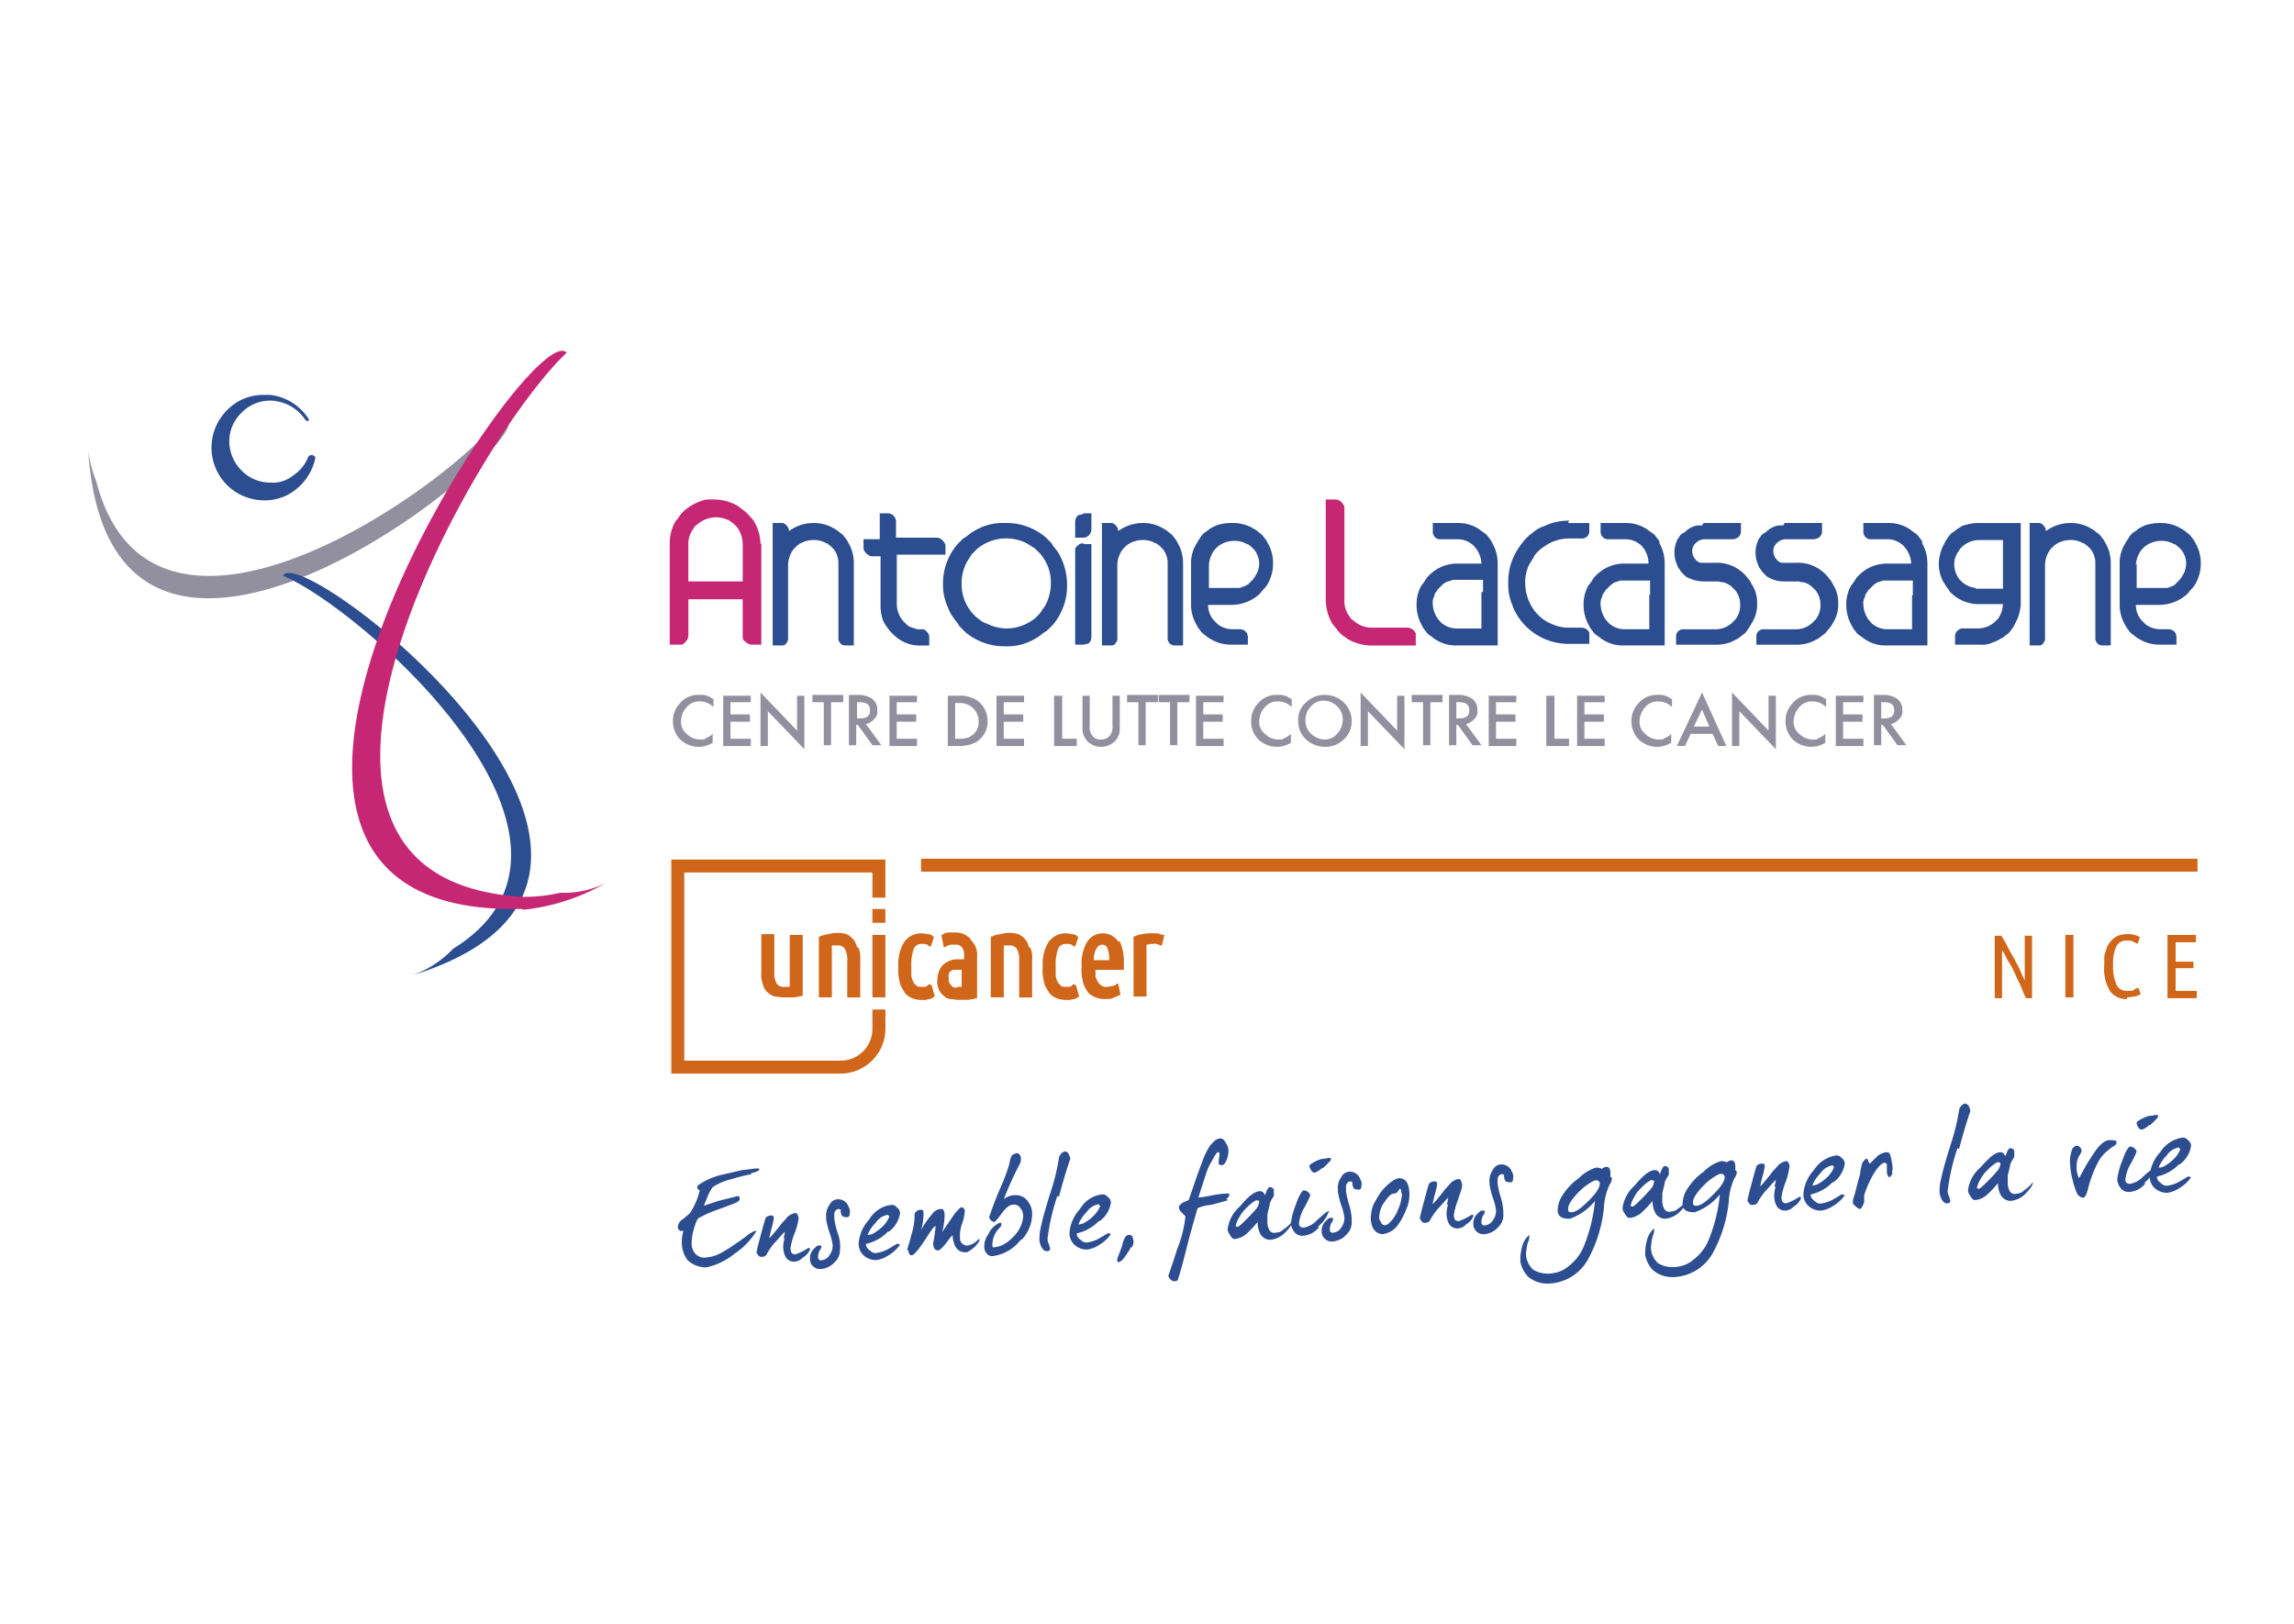 <svg xmlns="http://www.w3.org/2000/svg" width="226" height="160" viewBox="0 0 226 160">
  <g id="Groupe_368" data-name="Groupe 368" transform="translate(-630 -2329)">
    <g id="Groupe_367" data-name="Groupe 367" transform="translate(263)">
      <g id="Groupe_359" data-name="Groupe 359" transform="translate(0 168)">
        <g id="Groupe_343" data-name="Groupe 343" transform="translate(0 168)">
          <g id="Groupe_256" data-name="Groupe 256" transform="translate(127)">
            <g id="Groupe_251" data-name="Groupe 251" transform="translate(-66 -180)">
              <g id="Groupe_246" data-name="Groupe 246" transform="translate(0 394)">
                <g id="Groupe_244" data-name="Groupe 244" transform="translate(-178 -540)">
                  <rect id="Rectangle_87" data-name="Rectangle 87" width="226" height="160" rx="16" transform="translate(484 2319)" fill="rgba(255,255,255,0)"/>
                </g>
              </g>
            </g>
          </g>
        </g>
      </g>
    </g>
    <g id="logo-lacassagne-ensemble" transform="translate(627.894 2350.302)">
      <g id="Groupe_365" data-name="Groupe 365" transform="translate(10.8 13.263)">
        <g id="Groupe_361" data-name="Groupe 361" transform="translate(187.826 57.472)">
          <path id="Tracé_706" data-name="Tracé 706" d="M248.936,91.472c-.16-.32-.32-.719-.479-1.118s-.4-.8-.559-1.2a8.735,8.735,0,0,0-.639-1.2c-.24-.4-.4-.8-.639-1.118v4.714H245.9V85.4h.639a7.983,7.983,0,0,1,.639,1.118c.24.4.4.8.639,1.118.16.4.4.719.559,1.118s.32.719.479,1.039V85.4h.719v6.152h-.639Z" transform="translate(-245.9 -85.24)" fill="#d0661a"/>
          <path id="Tracé_707" data-name="Tracé 707" d="M254.6,85.3h.8v6.152h-.8Z" transform="translate(-247.649 -85.22)" fill="#d0661a"/>
          <path id="Tracé_708" data-name="Tracé 708" d="M261.637,91.591a1.912,1.912,0,0,1-1.678-.8,4.213,4.213,0,0,1-.559-2.477c0-1.118,0-1.039.16-1.438a1.822,1.822,0,0,1,.479-.959,1.739,1.739,0,0,1,.719-.559,2.872,2.872,0,0,1,.879-.16,1.984,1.984,0,0,1,.719.08,1.193,1.193,0,0,1,.559.24l-.24.639-.479-.24a1.185,1.185,0,0,0-.559-.08,1.084,1.084,0,0,0-1.039.559,3.79,3.79,0,0,0-.32,1.838,4.15,4.15,0,0,0,.32,1.917,1.07,1.07,0,0,0,1.119.639c.559,0,.479,0,.559-.08a2.66,2.66,0,0,1,.479-.24l.24.639a3.892,3.892,0,0,1-.559.24c-.24,0-.479.08-.8.08Z" transform="translate(-248.615 -85.2)" fill="#d0661a"/>
          <path id="Tracé_709" data-name="Tracé 709" d="M267.2,91.452V85.3H270v.719h-2v1.917h1.758v.639H268v2.237h2.077v.719H267.2Z" transform="translate(-250.183 -85.22)" fill="#d0661a"/>
        </g>
        <g id="Groupe_362" data-name="Groupe 362">
          <path id="Tracé_710" data-name="Tracé 710" d="M51.465,21.4C46.192,28.429,17.111,48.882,11.6,27.79a13,13,0,0,1-.8-3.036C13.117,59.507,58.895,20.92,51.465,21.4" transform="translate(-10.8 -14.898)" fill="#92909f"/>
          <path id="Tracé_711" data-name="Tracé 711" d="M36.226,24.932a5.373,5.373,0,0,1-1.758,2.956,4.876,4.876,0,0,1-3.276,1.2,5.2,5.2,0,0,1-3.675-1.518,5.208,5.208,0,0,1,0-7.35A4.946,4.946,0,0,1,31.193,18.7h.559a5.192,5.192,0,0,1,3.835,2.4h0v.16h-.16s-.16,0-.16-.08a4.645,4.645,0,0,0-1.438-1.358,4.417,4.417,0,0,0-2-.559,3.923,3.923,0,0,0-2.876,1.2,3.876,3.876,0,0,0-1.2,2.8,4.055,4.055,0,0,0,1.2,2.876,3.923,3.923,0,0,0,2.876,1.2,3.137,3.137,0,0,0,2.237-.719,3.814,3.814,0,0,0,1.438-1.758.428.428,0,0,1,.32-.24.435.435,0,0,1,.4.24" transform="translate(-13.856 -14.357)" fill="#2c4d8f"/>
          <path id="Tracé_712" data-name="Tracé 712" d="M34.8,40.931c7.59,3.116,33.954,26.125,16.777,36.75A10.315,10.315,0,0,1,47.5,80.318c32.117-9.907-11.664-43.461-12.7-39.307" transform="translate(-15.626 -18.772)" fill="#2c4d8f"/>
          <path id="Tracé_713" data-name="Tracé 713" d="M60.166,68.338A20.4,20.4,0,0,0,68.315,65.7a9.208,9.208,0,0,1-4.474.959,15.618,15.618,0,0,1-3.675.4h0c-29.56-1.678-4.714-45.139,4.314-53.607C61.044,9.538,22.616,67.7,58.648,68.258h1.438Z" transform="translate(-17.344 -13.263)" fill="#c62774"/>
        </g>
        <g id="Groupe_363" data-name="Groupe 363" transform="translate(57.442 50.042)">
          <rect id="Rectangle_227" data-name="Rectangle 227" width="125.75" height="1.278" transform="translate(24.607 0)" fill="#d0661a"/>
          <path id="Tracé_714" data-name="Tracé 714" d="M102.513,90.78V92.7A3.12,3.12,0,0,1,99.4,95.813H83.978V77.278h18.535v2.477h1.278V76H82.7V97.091H99.4a4.433,4.433,0,0,0,4.394-4.394V90.78h-1.278Z" transform="translate(-82.7 -75.92)" fill="#d0661a"/>
          <path id="Tracé_715" data-name="Tracé 715" d="M96.6,85.28v5.113h-.559a.779.779,0,0,1-.719-.32,1.933,1.933,0,0,1-.24-1.118V85.2H93.8v3.755a2.729,2.729,0,0,0,.16,1.2,1.359,1.359,0,0,0,.479.8,1.545,1.545,0,0,0,.719.4c.24,0,.559.08.879.08h.879a1.013,1.013,0,0,0,.479-.08.72.72,0,0,0,.4-.08h.08V85.28H96.6Z" transform="translate(-84.932 -77.77)" fill="#d0661a"/>
          <path id="Tracé_716" data-name="Tracé 716" d="M104.655,86.448a1.873,1.873,0,0,0-.4-.8,1.922,1.922,0,0,0-.639-.479,3.25,3.25,0,0,0-1.758,0,2.832,2.832,0,0,0-.879.24h-.08V91.4h1.278V86.288h.559a.779.779,0,0,1,.719.32,2.245,2.245,0,0,1,.24,1.2v3.6h1.278V87.726a2.729,2.729,0,0,0-.16-1.2" transform="translate(-86.36 -77.74)" fill="#d0661a"/>
          <rect id="Rectangle_228" data-name="Rectangle 228" width="1.278" height="6.152" transform="translate(19.813 7.51)" fill="#d0661a"/>
          <path id="Tracé_717" data-name="Tracé 717" d="M113.816,90.133h-.16a.428.428,0,0,1-.32.24h-.4c-.16,0-.4,0-.479-.16a.8.8,0,0,1-.32-.4,1.5,1.5,0,0,1-.16-.639V88.3a4.667,4.667,0,0,1,.24-1.678.8.8,0,0,1,.8-.479c.4,0,.479,0,.719.24h.16c0,.08.32-.959.32-.959h-.08a.691.691,0,0,0-.479-.24c-.16,0-.4-.08-.639-.08a2.021,2.021,0,0,0-1.758.879,4.1,4.1,0,0,0-.559,2.4,3.974,3.974,0,0,0,.08,1.278,2.354,2.354,0,0,0,.4,1.039,1.568,1.568,0,0,0,.719.719,2.32,2.32,0,0,0,1.118.24,1.577,1.577,0,0,0,.719-.08.683.683,0,0,0,.479-.24h.08l-.32-1.118Z" transform="translate(-88.33 -77.75)" fill="#d0661a"/>
          <path id="Tracé_718" data-name="Tracé 718" d="M118.7,85.559A1.927,1.927,0,0,0,117.338,85h-.719a.907.907,0,0,0-.639.24h-.08l.24,1.2h.16c.16-.16.32-.16.479-.24h.479a.662.662,0,0,1,.639.24,1.06,1.06,0,0,1,.24.8v.4H117.5a1.58,1.58,0,0,0-.8.16,1.676,1.676,0,0,0-1.039,1.039,2.872,2.872,0,0,0-.16.879,1.58,1.58,0,0,0,.16.879,1.242,1.242,0,0,0,.479.639.986.986,0,0,0,.639.32c.24,0,.479.08.8.08h.879a3.4,3.4,0,0,0,.879-.16h.08V87.4a1.952,1.952,0,0,0-.559-1.6M117.5,90.433c-.32,0-.479,0-.639-.24a.786.786,0,0,1-.24-.639v-.479c0-.08.08-.16.16-.24a1.149,1.149,0,0,0,.24-.16h.879v1.678h-.479" transform="translate(-89.295 -77.73)" fill="#d0661a"/>
          <path id="Tracé_719" data-name="Tracé 719" d="M125.855,86.448a1.873,1.873,0,0,0-.4-.8,1.922,1.922,0,0,0-.639-.479,3.25,3.25,0,0,0-1.758,0,2.831,2.831,0,0,0-.879.24h-.08V91.4h1.278V86.288h.559a.779.779,0,0,1,.719.32,2.245,2.245,0,0,1,.24,1.2v3.6h1.278V87.726a2.729,2.729,0,0,0-.16-1.2" transform="translate(-90.623 -77.74)" fill="#d0661a"/>
          <path id="Tracé_720" data-name="Tracé 720" d="M131.616,90.133h-.16a.428.428,0,0,1-.32.24h-.4c-.16,0-.4,0-.479-.16a.8.8,0,0,1-.32-.4,1.5,1.5,0,0,1-.16-.639V88.3a4.667,4.667,0,0,1,.24-1.678.8.8,0,0,1,.8-.479c.4,0,.479,0,.719.24h.16c0,.08.32-.959.32-.959h-.08a.691.691,0,0,0-.479-.24c-.16,0-.4-.08-.639-.08a2.021,2.021,0,0,0-1.758.879,4.1,4.1,0,0,0-.559,2.4,3.973,3.973,0,0,0,.08,1.278,2.354,2.354,0,0,0,.4,1.039,1.568,1.568,0,0,0,.719.719,2.32,2.32,0,0,0,1.118.24,1.577,1.577,0,0,0,.719-.08.683.683,0,0,0,.479-.24h.08l-.32-1.118Z" transform="translate(-91.91 -77.75)" fill="#d0661a"/>
          <path id="Tracé_721" data-name="Tracé 721" d="M136.9,85.9a1.841,1.841,0,0,0-3.036,0,4.213,4.213,0,0,0-.559,2.477,3.657,3.657,0,0,0,.08,1.278,2.354,2.354,0,0,0,.4,1.039,1.41,1.41,0,0,0,.719.639,2.32,2.32,0,0,0,1.118.24c.479,0,.639,0,.879-.16a3.9,3.9,0,0,0,.559-.24h.08l-.24-1.118h-.16c0,.16-.24.16-.4.24-.16,0-.32.08-.559.08a.674.674,0,0,1-.559-.16c-.16-.08-.24-.24-.32-.32a3.893,3.893,0,0,1-.24-.559V88.7h2.8v-.639a4.924,4.924,0,0,0-.4-2.157m-1.678.32a.506.506,0,0,1,.479.4,3.7,3.7,0,0,1,.16,1.118H134.5a2.32,2.32,0,0,1,.24-1.118c.16-.24.32-.4.559-.4" transform="translate(-92.875 -77.75)" fill="#d0661a"/>
          <path id="Tracé_722" data-name="Tracé 722" d="M142.656,85.26a2.032,2.032,0,0,1-.559-.16h-.559a3.89,3.89,0,0,0-.959.08,2.344,2.344,0,0,0-.8.24h-.08v5.912h1.278V86.219c.16,0,.4-.08.639-.08a1.074,1.074,0,0,1,.719.16h.16l.24-1.039Z" transform="translate(-94.162 -77.75)" fill="#d0661a"/>
          <rect id="Rectangle_229" data-name="Rectangle 229" width="1.278" height="1.358" transform="translate(19.813 4.953)" fill="#d0661a"/>
        </g>
        <path id="Tracé_723" data-name="Tracé 723" d="M95.2,34.5H96a.6.6,0,0,1,.559.24.725.725,0,0,1,.24.559,4.3,4.3,0,0,1,1.039-.559,4.058,4.058,0,0,1,1.358-.24h.08a3.8,3.8,0,0,1,2,.559,2.427,2.427,0,0,1,.559.4,1.357,1.357,0,0,1,.479.479,1.672,1.672,0,0,1,.32.479,3.871,3.871,0,0,1,.559,2.077v8.069h-.8a.725.725,0,0,1-.559-.24c-.08-.16-.16-.24-.16-.4v-7.43a2.231,2.231,0,0,0-.479-1.438l-.32-.32c-.16-.08-.24-.24-.4-.24a2.344,2.344,0,0,0-1.278-.32,2.6,2.6,0,0,0-1.6.559l-.32.32a2.724,2.724,0,0,0-.559,1.518v7.19a.674.674,0,0,1-.16.559.439.439,0,0,1-.4.24H95.2V34.5Z" transform="translate(-27.771 -17.534)" fill="#2c4d8f"/>
        <path id="Tracé_724" data-name="Tracé 724" d="M108,33.3h.8a.819.819,0,0,1,.8.8v1.6h3.995c.32,0,.479.16.719.4.08.16.16.24.16.4v.879h-4.794v4.873a2.578,2.578,0,0,0,.639,1.678l.32.32a1.288,1.288,0,0,0,.559.32,3.142,3.142,0,0,1,.479.16h.479c.16,0,.24,0,.32.08l.16.16a.725.725,0,0,1,.24.559v.8h-.879a3.606,3.606,0,0,1-2-.559,4.883,4.883,0,0,1-1.678-1.917,4.524,4.524,0,0,1-.24-1.438V37.534h-.8c-.32,0-.479-.16-.719-.4-.08-.16-.16-.24-.16-.4v-.879H108V33.3Z" transform="translate(-30.023 -17.292)" fill="#2c4d8f"/>
        <path id="Tracé_725" data-name="Tracé 725" d="M122.352,34.5h.16a5.832,5.832,0,0,1,2.477.559,5.957,5.957,0,0,1,.959.559,4,4,0,0,1,.639.559c.24.24.4.4.4.479.16.24.32.4.479.639a3.237,3.237,0,0,1,.4.719,5.269,5.269,0,0,1,.32.879,6.083,6.083,0,0,1,.24,1.678v.16a5.832,5.832,0,0,1-.559,2.477,5.959,5.959,0,0,1-.559.959,4,4,0,0,1-.559.639c-.24.24-.4.4-.479.4-.24.16-.4.32-.639.479a6.6,6.6,0,0,1-1.039.559,5.3,5.3,0,0,1-2.237.4h-.16a5.832,5.832,0,0,1-2.477-.559,5.959,5.959,0,0,1-.959-.559,4,4,0,0,1-.639-.559c-.24-.24-.4-.4-.4-.479-.16-.24-.32-.4-.479-.639a4.3,4.3,0,0,1-.559-1.039,5.361,5.361,0,0,1-.479-2.237v-.16a5.832,5.832,0,0,1,.559-2.477,5.958,5.958,0,0,1,.559-.959,4,4,0,0,1,.559-.639c.24-.24.4-.4.479-.4.24-.16.4-.32.639-.479a6.605,6.605,0,0,1,1.039-.559,5.3,5.3,0,0,1,2.237-.4m-4.234,5.992h0a4.222,4.222,0,0,0,.8,2.557,2.118,2.118,0,0,0,.4.479,2.549,2.549,0,0,0,.559.479,1.633,1.633,0,0,0,.719.4,4.254,4.254,0,0,0,1.917.479h0a4.391,4.391,0,0,0,2.557-.8,2.549,2.549,0,0,0,.559-.479,2.619,2.619,0,0,0,.479-.639,1.671,1.671,0,0,0,.32-.479,4.661,4.661,0,0,0,.479-2.077h0a4.222,4.222,0,0,0-.8-2.557,2.549,2.549,0,0,0-.479-.559c-.24-.24-.4-.4-.479-.4a7.367,7.367,0,0,0-.639-.4,4.331,4.331,0,0,0-2-.479h0a4.391,4.391,0,0,0-2.557.8,2.549,2.549,0,0,0-.559.479c-.24.24-.4.4-.4.479a7.367,7.367,0,0,0-.4.639,4.331,4.331,0,0,0-.479,2" transform="translate(-31.994 -17.534)" fill="#2c4d8f"/>
        <path id="Tracé_726" data-name="Tracé 726" d="M133.3,33.3h.8v1.6a.863.863,0,0,1-.24.559.725.725,0,0,1-.559.24h-.8V34.1a.863.863,0,0,1,.24-.559.279.279,0,0,1,.16-.08c.16,0,.24-.08.4-.08m0,2.956h.8v9.188a.863.863,0,0,1-.24.559.279.279,0,0,1-.16.08c-.16,0-.24.08-.4.08h-.8V37.055c0-.24,0-.4.24-.559a.725.725,0,0,1,.559-.24" transform="translate(-35.272 -17.292)" fill="#2c4d8f"/>
        <path id="Tracé_727" data-name="Tracé 727" d="M135.8,34.5h.8a.6.6,0,0,1,.559.24.725.725,0,0,1,.24.559,4.3,4.3,0,0,1,1.039-.559,4.058,4.058,0,0,1,1.358-.24h.08a3.794,3.794,0,0,1,2,.559,2.428,2.428,0,0,1,.559.4,1.357,1.357,0,0,1,.479.479,1.671,1.671,0,0,1,.32.479,3.87,3.87,0,0,1,.559,2.077v8.069h-.8a.725.725,0,0,1-.559-.24c-.08-.16-.16-.24-.16-.4v-7.43a2.23,2.23,0,0,0-.479-1.438l-.32-.32c-.16-.08-.24-.24-.4-.24a2.344,2.344,0,0,0-1.278-.32,2.6,2.6,0,0,0-1.6.559l-.32.32a2.724,2.724,0,0,0-.559,1.518v7.19a.674.674,0,0,1-.16.559.439.439,0,0,1-.4.24H135.8V34.5Z" transform="translate(-35.935 -17.534)" fill="#2c4d8f"/>
        <path id="Tracé_728" data-name="Tracé 728" d="M150.874,34.5h.08a3.8,3.8,0,0,1,2,.559,2.428,2.428,0,0,1,.559.4,1.357,1.357,0,0,1,.479.479,1.672,1.672,0,0,1,.32.479,3.871,3.871,0,0,1,.559,2.077h0a4.015,4.015,0,0,1-.479,1.917,2.428,2.428,0,0,1-.4.559,3.041,3.041,0,0,0-.4.479,4.137,4.137,0,0,1-2.8,1.118h-2.317a2.241,2.241,0,0,0,.559,1.518l.4.4a2.393,2.393,0,0,0,1.438.479h.719a.839.839,0,0,1,.719.4c0,.08.08.24.08.32v.8h-1.678a3.8,3.8,0,0,1-2-.559,2.428,2.428,0,0,1-.559-.4,1.357,1.357,0,0,1-.479-.479,1.672,1.672,0,0,1-.32-.479,3.871,3.871,0,0,1-.559-2.077V38.415a3.534,3.534,0,0,1,.559-1.917,7.367,7.367,0,0,1,.4-.639,1.356,1.356,0,0,1,.479-.479c.24-.16.4-.32.559-.4l.479-.24a4.524,4.524,0,0,1,1.438-.24m-2.157,3.995v2.4h2.956a1.136,1.136,0,0,0,.479-.16c.16,0,.32-.16.479-.24l.32-.32c.16-.16.24-.32.32-.4,0-.08.16-.24.24-.479a2.332,2.332,0,0,0,.16-.719h0a2.231,2.231,0,0,0-.479-1.438l-.32-.32c-.16-.08-.24-.24-.4-.24a2.344,2.344,0,0,0-1.278-.32,2.6,2.6,0,0,0-1.6.559l-.32.32a2.724,2.724,0,0,0-.559,1.518" transform="translate(-38.147 -17.534)" fill="#2c4d8f"/>
        <path id="Tracé_729" data-name="Tracé 729" d="M163.4,31.58h.959a.825.825,0,0,1,.639.32,1.065,1.065,0,0,1,.24.4v9.267a2.442,2.442,0,0,0,.559,1.6c0,.08.16.24.32.32a2.621,2.621,0,0,0,1.758.719h3.515a.932.932,0,0,1,.879.559v1.2h-4.474a4.764,4.764,0,0,1-2.237-.639c-.16-.16-.4-.24-.639-.479a2.548,2.548,0,0,1-.479-.559c-.16-.16-.32-.4-.4-.479a4.815,4.815,0,0,1-.639-2.317V31.5Z" transform="translate(-41.485 -16.93)" fill="#c62774"/>
        <path id="Tracé_730" data-name="Tracé 730" d="M191.812,34.44h2.077v.8a.725.725,0,0,1-.24.559c-.16.08-.24.16-.4.16h-1.358a4.3,4.3,0,0,0-2.557.879,2.118,2.118,0,0,0-.479.4,1.675,1.675,0,0,0-.479.639c-.16.24-.24.4-.4.639a3.83,3.83,0,0,0-.4,1.838h0a4.583,4.583,0,0,0,.639,2.317,4.072,4.072,0,0,0,2.077,1.758,3.808,3.808,0,0,0,1.6.32h1.2a.879.879,0,0,1,.8.479v1.118h-2.077a5.934,5.934,0,0,1-5.113-2.956,4.283,4.283,0,0,1-.4-.879,5.162,5.162,0,0,1-.4-2.157v-.16a5.832,5.832,0,0,1,.559-2.477,5.96,5.96,0,0,1,.559-.959c.08-.16.32-.4.479-.639l.479-.479c.24-.16.4-.32.639-.479a2.5,2.5,0,0,1,.8-.4,8.289,8.289,0,0,1,.8-.32,6.082,6.082,0,0,1,1.678-.24" transform="translate(-46.009 -17.473)" fill="#2c4d8f"/>
        <path id="Tracé_731" data-name="Tracé 731" d="M209.276,34.5h3.675v.8a.727.727,0,0,1-.32.639,1.136,1.136,0,0,1-.479.16h-2.8a1.283,1.283,0,0,0-.879.4,1.026,1.026,0,0,0-.32.8h0a1.283,1.283,0,0,0,.4.879.69.69,0,0,0,.479.24h1.438a3.763,3.763,0,0,1,2.956,1.278c.16.16.24.32.4.479.16.32.32.559.4.719a3.462,3.462,0,0,1,.32,1.518h0a3.432,3.432,0,0,1-.559,2,7.367,7.367,0,0,1-.4.639,1.356,1.356,0,0,1-.479.479c-.16.16-.32.24-.4.32a7.421,7.421,0,0,1-.8.4,3.973,3.973,0,0,1-1.278.24H206.56v-.8a.725.725,0,0,1,.24-.559c.16-.08.24-.16.4-.16h3.276a2.375,2.375,0,0,0,1.6-.639l.32-.32a2.231,2.231,0,0,0,.479-1.438h0a2.231,2.231,0,0,0-.479-1.438l-.32-.32a1.9,1.9,0,0,0-.879-.479c-.24,0-.4-.08-.559-.08H209.2a3.584,3.584,0,0,1-1.518-.4c-.08,0-.24-.16-.4-.32s-.32-.32-.32-.4a1.288,1.288,0,0,1-.32-.559,2.82,2.82,0,0,1-.24-1.118h0a2.668,2.668,0,0,1,.24-1.2c0-.16.16-.24.24-.4,0-.08.16-.24.4-.4h.08a2.312,2.312,0,0,1,1.278-.719h.479" transform="translate(-50.131 -17.534)" fill="#2c4d8f"/>
        <path id="Tracé_732" data-name="Tracé 732" d="M219.276,34.5h3.675v.8a.727.727,0,0,1-.32.639,1.135,1.135,0,0,1-.479.16h-2.8a1.283,1.283,0,0,0-.879.4,1.026,1.026,0,0,0-.32.8h0a1.283,1.283,0,0,0,.4.879.691.691,0,0,0,.479.24h1.438a3.763,3.763,0,0,1,2.956,1.278c.16.16.24.32.4.479.16.32.32.559.4.719a3.462,3.462,0,0,1,.32,1.518h0a3.432,3.432,0,0,1-.559,2,2.619,2.619,0,0,1-.479.639,1.356,1.356,0,0,1-.479.479c-.16.16-.32.24-.4.32a7.423,7.423,0,0,1-.8.4,3.973,3.973,0,0,1-1.278.24H216.48v-.8a.725.725,0,0,1,.24-.559c.16-.08.24-.16.4-.16h3.276a2.375,2.375,0,0,0,1.6-.639l.32-.32a2.231,2.231,0,0,0,.479-1.438h0a2.231,2.231,0,0,0-.479-1.438l-.32-.32a1.9,1.9,0,0,0-.879-.479c-.24,0-.4-.08-.559-.08h-1.438a2.99,2.99,0,0,1-1.438-.4c-.08,0-.24-.16-.4-.32s-.32-.32-.32-.4a1.288,1.288,0,0,1-.32-.559,2.82,2.82,0,0,1-.24-1.118h0a2.668,2.668,0,0,1,.24-1.2c0-.16.16-.24.24-.4,0-.08.16-.24.4-.4h.08a2.312,2.312,0,0,1,1.278-.719h.479" transform="translate(-52.142 -17.534)" fill="#2c4d8f"/>
        <path id="Tracé_733" data-name="Tracé 733" d="M250.2,34.5h.8a.6.6,0,0,1,.559.24.725.725,0,0,1,.24.559,4.3,4.3,0,0,1,1.039-.559,4.058,4.058,0,0,1,1.358-.24h.08a3.794,3.794,0,0,1,2,.559,2.428,2.428,0,0,1,.559.4,1.357,1.357,0,0,1,.479.479,1.671,1.671,0,0,1,.32.479,3.87,3.87,0,0,1,.559,2.077v8.069h-.8a.725.725,0,0,1-.559-.24c-.08-.16-.16-.24-.16-.4v-7.43a2.231,2.231,0,0,0-.479-1.438l-.32-.32c-.16-.08-.24-.24-.4-.24a2.344,2.344,0,0,0-1.278-.32,2.6,2.6,0,0,0-1.6.559l-.32.32a2.725,2.725,0,0,0-.559,1.518v7.19a.674.674,0,0,1-.16.559.439.439,0,0,1-.4.24H250.2V34.5Z" transform="translate(-58.939 -17.534)" fill="#2c4d8f"/>
        <path id="Tracé_734" data-name="Tracé 734" d="M265.295,34.5h.08a3.8,3.8,0,0,1,2,.559,2.428,2.428,0,0,1,.559.4,1.356,1.356,0,0,1,.479.479,1.672,1.672,0,0,1,.32.479,3.871,3.871,0,0,1,.559,2.077h0a4.014,4.014,0,0,1-.479,1.917,2.427,2.427,0,0,1-.4.559,3.044,3.044,0,0,0-.4.479,4.137,4.137,0,0,1-2.8,1.118H262.9a2.241,2.241,0,0,0,.559,1.518l.4.4a2.393,2.393,0,0,0,1.438.479h.8a.839.839,0,0,1,.719.4c0,.08.08.24.08.32v.8h-1.678a3.8,3.8,0,0,1-2-.559,2.427,2.427,0,0,1-.559-.4,1.357,1.357,0,0,1-.479-.479,1.671,1.671,0,0,1-.32-.479,3.871,3.871,0,0,1-.559-2.077V38.415a3.534,3.534,0,0,1,.559-1.917,7.369,7.369,0,0,1,.4-.639,1.356,1.356,0,0,1,.479-.479c.24-.16.4-.32.559-.4l.479-.24a4.524,4.524,0,0,1,1.438-.24m-2.237,3.995v2.4h2.956a1.135,1.135,0,0,0,.479-.16.679.679,0,0,0,.4-.24l.32-.32c.16-.16.24-.32.32-.4,0-.08.16-.24.24-.479a2.332,2.332,0,0,0,.16-.719h0a2.23,2.23,0,0,0-.479-1.438l-.32-.32c-.16-.08-.24-.24-.4-.24a2.344,2.344,0,0,0-1.278-.32,2.6,2.6,0,0,0-1.6.559l-.32.32a2.725,2.725,0,0,0-.559,1.518" transform="translate(-61.171 -17.534)" fill="#2c4d8f"/>
        <path id="Tracé_735" data-name="Tracé 735" d="M182.03,36.417a1.671,1.671,0,0,0-.32-.479,1.356,1.356,0,0,0-.479-.479c-.24-.16-.4-.32-.559-.4a3.606,3.606,0,0,0-2-.559H176.2v.8a.72.72,0,0,0,.08.4.7.7,0,0,0,.719.4h1.6a2.231,2.231,0,0,1,1.438.479c.16.08.24.24.4.4a2.724,2.724,0,0,1,.559,1.518h-2.317a3.856,3.856,0,0,0-2.8,1.118,2.118,2.118,0,0,0-.4.479,3.381,3.381,0,0,1-.4.559,3.711,3.711,0,0,0-.479,1.838h0a4.146,4.146,0,0,0,.559,2.157,1.672,1.672,0,0,0,.32.479,1.356,1.356,0,0,0,.479.479c.24.16.4.32.559.4a3.606,3.606,0,0,0,2,.559h4.074v-.719h0v-7.35A4.066,4.066,0,0,0,182.03,36.417Zm-1.039,4.873v3.6h-2.4a2.23,2.23,0,0,1-1.438-.479c-.08,0-.24-.24-.4-.4a2.724,2.724,0,0,1-.559-1.518h0a1.314,1.314,0,0,1,.16-.8.683.683,0,0,1,.24-.479c0-.08.16-.24.32-.4l.32-.32c.16-.08.32-.24.479-.24a3.142,3.142,0,0,0,.479-.16h2.956v1.2h-.16Z" transform="translate(-43.737 -17.534)" fill="#2c4d8f"/>
        <path id="Tracé_736" data-name="Tracé 736" d="M235.11,36.417a1.671,1.671,0,0,0-.32-.479,1.357,1.357,0,0,0-.479-.479c-.24-.16-.4-.32-.559-.4a3.606,3.606,0,0,0-2-.559h-2.477v.8a.72.72,0,0,0,.08.4.7.7,0,0,0,.719.4h1.518a2.23,2.23,0,0,1,1.438.479c.16.08.24.24.4.4a2.724,2.724,0,0,1,.559,1.518h-2.317a3.856,3.856,0,0,0-2.8,1.118,2.118,2.118,0,0,0-.4.479,3.381,3.381,0,0,1-.4.559,3.711,3.711,0,0,0-.479,1.838h0a4.146,4.146,0,0,0,.559,2.157,1.671,1.671,0,0,0,.32.479,1.356,1.356,0,0,0,.479.479c.24.16.4.32.559.4a3.606,3.606,0,0,0,2,.559h4.074V38.495a4.066,4.066,0,0,0-.559-2.077Zm-1.039,5.193v3.355h-2.4a2.231,2.231,0,0,1-1.438-.479c-.08,0-.24-.24-.4-.4a2.724,2.724,0,0,1-.559-1.518h0a1.314,1.314,0,0,1,.16-.8.683.683,0,0,1,.24-.479c0-.08.16-.24.32-.4l.32-.32c.16-.08.32-.24.4-.24a3.141,3.141,0,0,0,.479-.16h2.956V41.61h0Z" transform="translate(-54.394 -17.534)" fill="#2c4d8f"/>
        <path id="Tracé_737" data-name="Tracé 737" d="M202.71,36.417a1.672,1.672,0,0,0-.32-.479,1.357,1.357,0,0,0-.479-.479c-.24-.16-.4-.32-.559-.4a3.606,3.606,0,0,0-2-.559h-2.477v.8a.72.72,0,0,0,.08.4.7.7,0,0,0,.719.4h1.6a2.23,2.23,0,0,1,1.438.479c.16.08.24.24.4.4a2.63,2.63,0,0,1,.479,1.518h-2.317a3.856,3.856,0,0,0-2.8,1.118,2.119,2.119,0,0,0-.4.479,3.382,3.382,0,0,1-.4.559,3.711,3.711,0,0,0-.479,1.838h0a4.146,4.146,0,0,0,.559,2.157,1.671,1.671,0,0,0,.32.479,1.356,1.356,0,0,0,.479.479c.24.16.4.32.559.4a3.606,3.606,0,0,0,2,.559h4.074V38.495a4.066,4.066,0,0,0-.559-2.077Zm-1.039,5.113v3.435h-2.4a2.231,2.231,0,0,1-1.438-.479c-.08,0-.24-.24-.4-.4a2.725,2.725,0,0,1-.559-1.518h0a1.314,1.314,0,0,1,.16-.8.683.683,0,0,1,.24-.479c0-.08.16-.24.32-.4l.32-.32c.16-.08.32-.24.4-.24a3.142,3.142,0,0,0,.479-.16h2.956V41.61h0Z" transform="translate(-47.879 -17.534)" fill="#2c4d8f"/>
        <path id="Tracé_738" data-name="Tracé 738" d="M242.915,34.5a4.524,4.524,0,0,0-1.438.24c-.16,0-.32.16-.479.24s-.32.24-.559.4a1.357,1.357,0,0,0-.479.479,2.8,2.8,0,0,0-.4.639A4.387,4.387,0,0,0,239,38.415h0a3.577,3.577,0,0,0,.32,1.6c0,.16.24.4.4.719.08.16.24.24.32.479a3.878,3.878,0,0,0,2.956,1.278h2.317a2.577,2.577,0,0,1-.479,1.438l-.32.32a2.537,2.537,0,0,1-1.6.639H241.4a.587.587,0,0,0-.479.16.727.727,0,0,0-.32.639v.8h2.477a2.436,2.436,0,0,0,1.278-.24,2.5,2.5,0,0,0,.8-.4c.16,0,.24-.16.479-.32a1.356,1.356,0,0,0,.479-.479,2.8,2.8,0,0,0,.4-.639,4.387,4.387,0,0,0,.559-1.917V35.3h0v-.8h-4.074Zm-.24,6.391a1.406,1.406,0,0,1-.479-.08,2.4,2.4,0,0,1-.879-.479l-.32-.32a2.577,2.577,0,0,1-.479-1.438h0A2.169,2.169,0,0,1,241,37.216c0-.08.16-.24.32-.4a2.537,2.537,0,0,1,1.6-.639h2.4v4.794H242.6Z" transform="translate(-56.687 -17.534)" fill="#2c4d8f"/>
        <path id="Tracé_739" data-name="Tracé 739" d="M91.448,35.994a4.519,4.519,0,0,0-.639-2.237,2.118,2.118,0,0,0-.4-.479,3.606,3.606,0,0,0-.559-.559c-.24-.16-.4-.32-.639-.479a4.519,4.519,0,0,0-2.237-.639H86.1a5.129,5.129,0,0,0-2,.959,3.607,3.607,0,0,0-.559.559,4.43,4.43,0,0,1-.479.639,4.349,4.349,0,0,0-.559,2.157V45.9h1.118c.24,0,.32-.16.479-.32a.907.907,0,0,0,.24-.639V41.427H89.69v3.755a.439.439,0,0,0,.24.4.986.986,0,0,0,.639.32h.959V35.914Zm-7.11,3.755V35.994a2.442,2.442,0,0,1,.559-1.6c0-.08.16-.24.4-.4a2.792,2.792,0,0,1,1.758-.639h0a2.552,2.552,0,0,1,1.118.24c.16,0,.4.24.639.4l.32.32a2.973,2.973,0,0,1,.559,1.6v3.755H84.338Z" transform="translate(-25.217 -16.95)" fill="#c62774"/>
        <g id="Groupe_364" data-name="Groupe 364" transform="translate(57.602 33.664)">
          <path id="Tracé_740" data-name="Tracé 740" d="M86.895,56.02V56.9a1.871,1.871,0,0,0-1.358-.559,1.59,1.59,0,0,0-1.278.559,2.085,2.085,0,0,0-.559,1.358,1.49,1.49,0,0,0,.559,1.278,1.885,1.885,0,0,0,1.278.559c.479,0,.479,0,.639-.16a.606.606,0,0,0,.32-.16c.08,0,.24-.16.32-.24v.879a2.693,2.693,0,0,1-1.358.4,2.666,2.666,0,0,1-1.838-.719,2.531,2.531,0,0,1-.719-1.838,2.426,2.426,0,0,1,.639-1.678,2.357,2.357,0,0,1,2-.879,1.736,1.736,0,0,1,1.278.4Z" transform="translate(-82.9 -55.46)" fill="#92909f"/>
          <path id="Tracé_741" data-name="Tracé 741" d="M91.816,56.439h-2v1.2h1.917v.719H89.819v1.678h2v.719H89.1V55.8h2.716v.639Z" transform="translate(-84.147 -55.48)" fill="#92909f"/>
          <path id="Tracé_742" data-name="Tracé 742" d="M93.7,60.673V55.4l3.6,3.755V55.72h.719v5.273l-3.6-3.755v3.435Z" transform="translate(-85.072 -55.4)" fill="#92909f"/>
          <path id="Tracé_743" data-name="Tracé 743" d="M101.938,56.419v4.234h-.719V56.419H100.1V55.7h3.036v.719h-1.118Z" transform="translate(-86.359 -55.46)" fill="#92909f"/>
          <path id="Tracé_744" data-name="Tracé 744" d="M106.278,58.576l1.518,2.077h-.879l-1.438-2h-.16v2H104.6V55.7h.879a2.372,2.372,0,0,1,1.438.4,1.341,1.341,0,0,1,.479,1.118,1,1,0,0,1-.32.879,1.658,1.658,0,0,1-.8.479Zm-.879-.559h.24c.719,0,1.039-.24,1.039-.8s-.32-.8-1.039-.8h-.24Z" transform="translate(-87.263 -55.46)" fill="#92909f"/>
          <path id="Tracé_745" data-name="Tracé 745" d="M112.316,56.439h-2v1.2h1.917v.719h-1.917v1.678h2v.719H109.6V55.8h2.716v.639Z" transform="translate(-88.269 -55.48)" fill="#92909f"/>
          <path id="Tracé_746" data-name="Tracé 746" d="M116.8,60.753V55.8h1.039a2.729,2.729,0,0,1,1.2.16,2.4,2.4,0,0,1,.879.479,2.6,2.6,0,0,1,.8,1.838,2.314,2.314,0,0,1-.8,1.838,1.9,1.9,0,0,1-.879.479,3.892,3.892,0,0,1-1.2.16Zm.719-.719h.32a2.226,2.226,0,0,0,.8-.08c.24,0,.4-.16.639-.32a1.59,1.59,0,0,0,.559-1.278A1.871,1.871,0,0,0,119.277,57a1.953,1.953,0,0,0-1.438-.479h-.32v3.515Z" transform="translate(-89.717 -55.48)" fill="#92909f"/>
          <path id="Tracé_747" data-name="Tracé 747" d="M125.516,56.439h-2v1.2h1.917v.719h-1.917v1.678h2v.719H122.8V55.8h2.716v.639Z" transform="translate(-90.923 -55.48)" fill="#92909f"/>
          <path id="Tracé_748" data-name="Tracé 748" d="M130.7,55.8v4.234h1.438v.719H129.9V55.8h.8Z" transform="translate(-92.351 -55.48)" fill="#92909f"/>
          <path id="Tracé_749" data-name="Tracé 749" d="M134.119,55.8v2.956a1.245,1.245,0,0,0,.24.959.937.937,0,0,0,.879.4,1.145,1.145,0,0,0,.879-.4,1.388,1.388,0,0,0,.24-.959V55.8h.719V59a1.687,1.687,0,0,1-.479,1.278,1.929,1.929,0,0,1-2.716,0A1.814,1.814,0,0,1,133.4,59V55.8Z" transform="translate(-93.055 -55.48)" fill="#92909f"/>
          <path id="Tracé_750" data-name="Tracé 750" d="M140.738,56.419v4.234h-.719V56.419H138.9V55.7h3.036v.719h-1.2Z" transform="translate(-94.161 -55.46)" fill="#92909f"/>
          <path id="Tracé_751" data-name="Tracé 751" d="M144.638,56.419v4.234h-.719V56.419H142.8V55.7h3.036v.719h-1.2Z" transform="translate(-94.945 -55.46)" fill="#92909f"/>
          <path id="Tracé_752" data-name="Tracé 752" d="M150.116,56.439h-2v1.2h1.917v.719h-1.917v1.678h2v.719H147.4V55.8h2.716v.639Z" transform="translate(-95.87 -55.48)" fill="#92909f"/>
          <path id="Tracé_753" data-name="Tracé 753" d="M158.195,56.02V56.9a1.871,1.871,0,0,0-1.358-.559,1.59,1.59,0,0,0-1.278.559A2.085,2.085,0,0,0,155,58.257a1.49,1.49,0,0,0,.559,1.278,1.885,1.885,0,0,0,1.278.559c.479,0,.479,0,.639-.16a.606.606,0,0,0,.32-.16c.08,0,.24-.16.32-.24v.879a2.693,2.693,0,0,1-1.358.4,2.666,2.666,0,0,1-1.838-.719,2.531,2.531,0,0,1-.719-1.838,2.426,2.426,0,0,1,.639-1.678,2.357,2.357,0,0,1,2-.879,1.736,1.736,0,0,1,1.278.4Z" transform="translate(-97.237 -55.46)" fill="#92909f"/>
          <path id="Tracé_754" data-name="Tracé 754" d="M160,58.177a2.157,2.157,0,0,1,.8-1.758,2.531,2.531,0,0,1,1.838-.719,2.666,2.666,0,0,1,1.838.719,2.6,2.6,0,0,1,.8,1.838,2.427,2.427,0,0,1-.8,1.838,2.531,2.531,0,0,1-1.838.719,2.792,2.792,0,0,1-1.758-.639A2.431,2.431,0,0,1,160,58.257Zm.719,0a1.752,1.752,0,0,0,.559,1.358,2.057,2.057,0,0,0,1.278.559,1.59,1.59,0,0,0,1.278-.559,2.085,2.085,0,0,0,.559-1.358,1.752,1.752,0,0,0-.559-1.358,1.885,1.885,0,0,0-1.278-.559,1.59,1.59,0,0,0-1.278.559,1.885,1.885,0,0,0-.559,1.278Z" transform="translate(-98.403 -55.46)" fill="#92909f"/>
          <path id="Tracé_755" data-name="Tracé 755" d="M167.7,60.673V55.4l3.6,3.755V55.72h.719v5.273l-3.6-3.755v3.435Z" transform="translate(-99.952 -55.4)" fill="#92909f"/>
          <path id="Tracé_756" data-name="Tracé 756" d="M175.838,56.419v4.234h-.719V56.419H174V55.7h3.036v.719h-1.2Z" transform="translate(-101.218 -55.46)" fill="#92909f"/>
          <path id="Tracé_757" data-name="Tracé 757" d="M180.278,58.576l1.518,2.077h-.879l-1.438-2h-.16v2H178.6V55.7h.879a2.372,2.372,0,0,1,1.438.4,1.341,1.341,0,0,1,.479,1.118,1,1,0,0,1-.32.879,1.658,1.658,0,0,1-.8.479Zm-.959-.559h.24c.719,0,1.039-.24,1.039-.8s-.32-.8-1.039-.8h-.24Z" transform="translate(-102.143 -55.46)" fill="#92909f"/>
          <path id="Tracé_758" data-name="Tracé 758" d="M186.216,56.439h-2v1.2h1.917v.719h-1.917v1.678h2v.719H183.5V55.8h2.716v.639Z" transform="translate(-103.129 -55.48)" fill="#92909f"/>
          <path id="Tracé_759" data-name="Tracé 759" d="M191.4,55.8v4.234h1.438v.719H190.6V55.8h.8Z" transform="translate(-104.556 -55.48)" fill="#92909f"/>
          <path id="Tracé_760" data-name="Tracé 760" d="M197.116,56.439h-2v1.2h1.917v.719h-1.917v1.678h2v.719H194.4V55.8h2.716v.639Z" transform="translate(-105.32 -55.48)" fill="#92909f"/>
          <path id="Tracé_761" data-name="Tracé 761" d="M205.095,56.02V56.9a1.871,1.871,0,0,0-1.358-.559,1.59,1.59,0,0,0-1.278.559,2.085,2.085,0,0,0-.559,1.358,1.49,1.49,0,0,0,.559,1.278,1.885,1.885,0,0,0,1.278.559c.479,0,.479,0,.639-.16a.606.606,0,0,0,.32-.16c.08,0,.24-.16.32-.24v.879a2.693,2.693,0,0,1-1.358.4,2.666,2.666,0,0,1-1.838-.719,2.531,2.531,0,0,1-.719-1.838,2.426,2.426,0,0,1,.639-1.678,2.357,2.357,0,0,1,2-.879,1.736,1.736,0,0,1,1.278.4Z" transform="translate(-106.668 -55.46)" fill="#92909f"/>
          <path id="Tracé_762" data-name="Tracé 762" d="M210.215,59.474h-2.157l-.559,1.2h-.8l2.477-5.273,2.4,5.273h-.8l-.559-1.2Zm-.32-.719-.719-1.678-.8,1.678Z" transform="translate(-107.794 -55.4)" fill="#92909f"/>
          <path id="Tracé_763" data-name="Tracé 763" d="M213.5,60.673V55.4l3.6,3.755V55.72h.719v5.273l-3.6-3.755v3.435Z" transform="translate(-109.161 -55.4)" fill="#92909f"/>
          <path id="Tracé_764" data-name="Tracé 764" d="M224.095,56.02V56.9a1.871,1.871,0,0,0-1.358-.559,1.59,1.59,0,0,0-1.278.559,2.085,2.085,0,0,0-.559,1.358,1.49,1.49,0,0,0,.559,1.278,1.885,1.885,0,0,0,1.278.559c.479,0,.479,0,.639-.16a.606.606,0,0,0,.32-.16c.08,0,.24-.16.32-.24v.879a2.693,2.693,0,0,1-1.358.4,2.666,2.666,0,0,1-1.838-.719,2.531,2.531,0,0,1-.719-1.838,2.426,2.426,0,0,1,.639-1.678,2.357,2.357,0,0,1,2-.879,1.736,1.736,0,0,1,1.278.4Z" transform="translate(-110.488 -55.46)" fill="#92909f"/>
          <path id="Tracé_765" data-name="Tracé 765" d="M229.016,56.439h-2v1.2h1.917v.719h-1.917v1.678h2v.719H226.3V55.8h2.716v.639Z" transform="translate(-111.735 -55.48)" fill="#92909f"/>
          <path id="Tracé_766" data-name="Tracé 766" d="M232.678,58.576l1.518,2.077h-.879l-1.438-2h-.16v2H231V55.7h.879a2.372,2.372,0,0,1,1.438.4,1.341,1.341,0,0,1,.479,1.118,1,1,0,0,1-.32.879,1.658,1.658,0,0,1-.8.479Zm-.959-.559h.24c.719,0,1.039-.24,1.039-.8s-.32-.8-1.039-.8h-.24Z" transform="translate(-112.68 -55.46)" fill="#92909f"/>
        </g>
      </g>
      <g id="Groupe_366" data-name="Groupe 366" transform="translate(68.881 87.432)">
        <path id="Tracé_767" data-name="Tracé 767" d="M90.77,114.659a15.7,15.7,0,0,0-1.917.479,5.794,5.794,0,0,0-1.917.8,4.333,4.333,0,0,0-.479.879l-.4.959h0l1.438-.479,1.917-.479c.16,0,.24.16.16.4-.16.24-.719.4-1.118.559l-1.518.559a11.48,11.48,0,0,0-1.358.639c-.16.08-.32.479-.479,1.039a5.371,5.371,0,0,0-.24,1.438,1.61,1.61,0,0,0,.24.879,1.218,1.218,0,0,0,.959.559,3.917,3.917,0,0,0,2-.639c.719-.4,1.2-.8,1.6-1.039l.639-.479a2.991,2.991,0,0,1,.8-.479h.16a7.188,7.188,0,0,1-2.157,2.237,6.6,6.6,0,0,1-2.8,1.358,2.666,2.666,0,0,1-1.838-.719,2.886,2.886,0,0,1-.559-1.917,2.98,2.98,0,0,1,.16-.959h-.32c-.16-.16-.24-.16-.24-.32a1.014,1.014,0,0,1,.559-.879l.639-.559a6.823,6.823,0,0,0,.959-2.237c-.32-.16-.32-.4-.08-.559a6.961,6.961,0,0,1,2.157-.959c.719-.16,1.438-.32,2.077-.479.8-.08,1.278-.16,1.358-.16h.24c.16,0,.16.16,0,.24a3.715,3.715,0,0,1-.719.24Z" transform="translate(-83.5 -107.709)" fill="#2c4d8f"/>
        <path id="Tracé_768" data-name="Tracé 768" d="M95.836,122.157a2.584,2.584,0,0,0,.16-.719c-.4.4-.719.8-.959,1.039a6.1,6.1,0,0,0-.879,1.278.675.675,0,0,1-.479.16c-.08,0-.16,0-.32-.16a.989.989,0,0,0-.16-.24s.08-.479.32-1.358.4-1.518.559-2c0-.16.32-.32.559-.32s.32.08.24.479a8.262,8.262,0,0,1-.24.959c-.08.4-.16.639-.16.719v.08c.32-.32.559-.639.959-1.118.32-.479.639-.719.8-.959a1.49,1.49,0,0,1,.8-.4c.16,0,.24.16.32.479a6.05,6.05,0,0,1-.4,1.518,6.751,6.751,0,0,0-.4,1.438c0,.479.16.639.479.639a5.572,5.572,0,0,0,1.278-.639c.08,0,.16,0,.16.16a1.632,1.632,0,0,1-.719.8,1.214,1.214,0,0,1-.8.4c-.719,0-1.039-.479-1.118-1.358A3.191,3.191,0,0,1,96,122Z" transform="translate(-85.45 -108.815)" fill="#2c4d8f"/>
        <path id="Tracé_769" data-name="Tracé 769" d="M103.555,119.658a1.185,1.185,0,0,1-.559-.08.861.861,0,0,1-.16-.639.35.35,0,0,0-.24-.08c-.16,0-.32.16-.4.4v.559a7.918,7.918,0,0,0,.32,1.358,3.909,3.909,0,0,1,.24,1.758,1.577,1.577,0,0,1-.479,1.118,2.067,2.067,0,0,1-1.358.719,1,1,0,0,1-1.118-.879v-.32a1.345,1.345,0,0,1,.479-.879c.16-.16.24-.24.4-.24h.24a.587.587,0,0,1-.16.479,1.459,1.459,0,0,0-.16.719.279.279,0,0,0,.4.24.966.966,0,0,0,.719-.479,1.535,1.535,0,0,0,.32-.959,5.3,5.3,0,0,0-.32-1.278,8.129,8.129,0,0,1-.32-1.278v-.24a1.715,1.715,0,0,1,.32-1.2.932.932,0,0,1,.879-.559,1.1,1.1,0,0,1,.879.479c.16.32.32.559.24.879,0,.08,0,.32-.16.4Z" transform="translate(-86.778 -108.473)" fill="#2c4d8f"/>
        <path id="Tracé_770" data-name="Tracé 770" d="M108.676,121.236a4.233,4.233,0,0,1-2.157,1.2c0,.32.16.479.479.719a.663.663,0,0,0,.639.16,3.148,3.148,0,0,0,1.118-.4c.559-.32.8-.479.8-.479a.48.48,0,0,1,.32.08,3.566,3.566,0,0,1-1.118,1.039,2.975,2.975,0,0,1-1.2.479,1.814,1.814,0,0,1-1.278-.479,1.577,1.577,0,0,1-.479-1.118,3.871,3.871,0,0,1,1.039-2.4A2.9,2.9,0,0,1,109,118.6a.6.6,0,0,1,.559.24.692.692,0,0,1,.32.559,2.75,2.75,0,0,1-1.118,1.838Zm.08-1.678a1.782,1.782,0,0,0-1.278.8,3.489,3.489,0,0,0-.8,1.2,1.289,1.289,0,0,0,.719-.24,4.01,4.01,0,0,0,.639-.479,2.866,2.866,0,0,0,.8-1.118l-.16-.08Z" transform="translate(-87.984 -108.614)" fill="#2c4d8f"/>
        <path id="Tracé_771" data-name="Tracé 771" d="M117.872,123.294c-.959.16-1.438-.32-1.6-1.438v-.24a6.974,6.974,0,0,0-.639.8c-.4.479-.639.719-.8.719q-.479,0-.479-.719a15.169,15.169,0,0,0,.24-1.678c-.16,0-.479.479-1.039,1.358-.639.959-1.039,1.438-1.278,1.518-.16,0-.24,0-.32-.24a.606.606,0,0,0-.16-.32c.16-.559.32-1.039.4-1.438a6.261,6.261,0,0,0,.32-2c0-.24.32-.479.559-.479s.32,0,.32.32a5.4,5.4,0,0,1-.24,1.678,8.4,8.4,0,0,1,1.118-1.6,1.091,1.091,0,0,1,.8-.479c.24,0,.32,0,.4.479a6.884,6.884,0,0,1-.24,1.838q.12-.24.959-1.438a4.159,4.159,0,0,1,.879-1.039.366.366,0,0,1,.4.32,5.077,5.077,0,0,1-.24,1.2,3.377,3.377,0,0,0-.24,1.438.717.717,0,0,0,.8.8,1.9,1.9,0,0,0,1.039-.639c.08.08.16,0,.08,0v.16a2.673,2.673,0,0,1-1.2,1.118Z" transform="translate(-89.191 -108.674)" fill="#2c4d8f"/>
        <path id="Tracé_772" data-name="Tracé 772" d="M124.815,120.828a4.087,4.087,0,0,1-2.636,1.518.662.662,0,0,1-.639-.24.863.863,0,0,1-.24-.559,2,2,0,0,1,.4-1.358,2.17,2.17,0,0,1,1.118-1.118c.08,0,.16,0,.16.08a.44.44,0,0,1-.16.4,2.37,2.37,0,0,0-.719,1.838.153.153,0,0,0,.24.08,2.271,2.271,0,0,0,.959-.32,4.4,4.4,0,0,0,1.278-1.2,2.963,2.963,0,0,0,.559-1.6c-.08-.719-.559-1.2-1.118-1.039-.24,0-.639.32-1.039.879s-.639.8-.719.8a.594.594,0,0,1-.479-.479,34.918,34.918,0,0,1,1.278-3.276,18.4,18.4,0,0,0,.719-2,2.117,2.117,0,0,1,.24-.8c.16-.16.32-.16.479-.24a.506.506,0,0,1,.4.479,1.185,1.185,0,0,1-.08.559,32.075,32.075,0,0,0-1.6,3.515,1.732,1.732,0,0,1,1.118-.4,1.453,1.453,0,0,1,1.278.639,1.962,1.962,0,0,1,.4,1.2,3.754,3.754,0,0,1-.959,2.477Z" transform="translate(-91.101 -107.327)" fill="#2c4d8f"/>
        <path id="Tracé_773" data-name="Tracé 773" d="M129.858,116.394a21,21,0,0,0-.959,4.154,1.074,1.074,0,0,0,.16.639c0,.24.16.32.08.4,0,.16-.08.24-.32.24s-.4-.16-.559-.479a2.032,2.032,0,0,1-.16-.559,4.929,4.929,0,0,1,.16-1.438c.24-1.118.639-2.4,1.118-3.915a19.887,19.887,0,0,0,.639-2.8.863.863,0,0,1,.559-.639c.32,0,.479.32.559.719-.24.719-.639,1.917-1.118,3.755Z" transform="translate(-92.468 -107.286)" fill="#2c4d8f"/>
        <path id="Tracé_774" data-name="Tracé 774" d="M134.676,119.936a4.234,4.234,0,0,1-2.157,1.2c0,.32.16.479.479.719a.663.663,0,0,0,.639.16,3.148,3.148,0,0,0,1.118-.4c.559-.32.8-.479.8-.479a.48.48,0,0,1,.32.08,3.566,3.566,0,0,1-1.118,1.039,2.975,2.975,0,0,1-1.2.479,1.814,1.814,0,0,1-1.278-.479,1.577,1.577,0,0,1-.479-1.118,3.871,3.871,0,0,1,1.039-2.4A2.9,2.9,0,0,1,135,117.3a.6.6,0,0,1,.559.24.692.692,0,0,1,.32.559,2.75,2.75,0,0,1-1.118,1.838Zm.08-1.678a1.782,1.782,0,0,0-1.278.8,3.489,3.489,0,0,0-.8,1.2,1.288,1.288,0,0,0,.719-.24,4.008,4.008,0,0,0,.639-.479,2.866,2.866,0,0,0,.8-1.118l-.16-.08Z" transform="translate(-93.212 -108.352)" fill="#2c4d8f"/>
        <path id="Tracé_775" data-name="Tracé 775" d="M139.058,123.5a10.105,10.105,0,0,1-.8,1.2c-.24.24-.4.32-.559.24v-.32c.16-.4.32-.8.479-1.278a2.539,2.539,0,0,1,.24-.719c.16-.32.32-.32.479-.32a.3.3,0,0,1,.32.24c0,.16.08.24.08.4a.984.984,0,0,1-.16.559Z" transform="translate(-94.399 -109.358)" fill="#2c4d8f"/>
        <path id="Tracé_776" data-name="Tracé 776" d="M149.912,116.472c-.8.24-1.438.4-1.758.479a3.76,3.76,0,0,0-1.278.32c-.24.8-.559,1.917-.959,3.435-.4,1.6-.719,2.8-.959,3.515,0,.16-.16.24-.32.24a.478.478,0,0,1-.479-.24.415.415,0,0,1-.16-.32s.32-.879.879-2.636a11.738,11.738,0,0,0,.8-3.2l-.4-.4a.691.691,0,0,1-.24-.479c0-.16.16-.32.4-.479l.559-.24c.32-.879.719-2.157,1.358-3.835a7.081,7.081,0,0,1,.639-1.358,2.549,2.549,0,0,1,.479-.559.955.955,0,0,1,.639-.32c.24,0,.4.16.559.479a1.275,1.275,0,0,1,.24.639,2.375,2.375,0,0,1-.16.959c-.16.4-.32.559-.479.559a.8.8,0,0,1-.32-.08,3.993,3.993,0,0,1,.08-.879c0-.24,0-.32-.16-.32-.08,0-.32.32-.639.959a5.126,5.126,0,0,0-.559,1.278c-.16.479-.4,1.2-.719,2.237a13.39,13.39,0,0,0,1.438-.24,8.7,8.7,0,0,1,1.6-.16v.16c0,.08-.08.24-.32.4Z" transform="translate(-95.665 -106.965)" fill="#2c4d8f"/>
        <path id="Tracé_777" data-name="Tracé 777" d="M157.691,119.755c0,.32-.32.719-.8,1.2a2.317,2.317,0,0,1-1.438.639,1.127,1.127,0,0,1-.959-.639,2.552,2.552,0,0,1-.24-1.118,10.461,10.461,0,0,1-.959,1.039,2.143,2.143,0,0,1-1.278.639c-.16,0-.32-.08-.479-.4a1.062,1.062,0,0,1-.24-.559,3.6,3.6,0,0,1,1.2-2.237c.8-.959,1.438-1.518,2-1.518.32,0,.4.24.479.4l.16-.4c.08-.24.24-.4.32-.4a.435.435,0,0,1,.4.24v.639a3.238,3.238,0,0,0-.4.719c0,.24-.16.639-.24,1.118v.639a1.58,1.58,0,0,0,.16.8.561.561,0,0,0,.719.32.976.976,0,0,0,.719-.32,3.247,3.247,0,0,0,.8-.719h.16Zm-3.6-2c-.16,0-.32.16-.639.4l-.479.479a3.441,3.441,0,0,0-.559.8,2.7,2.7,0,0,0-.32.8.279.279,0,0,0,.16.08c.16,0,.479-.32,1.039-.879.479-.479.8-.879.879-.959a1.289,1.289,0,0,0,.24-.719,3.461,3.461,0,0,0-.4-.08Z" transform="translate(-97.133 -108.171)" fill="#2c4d8f"/>
        <path id="Tracé_778" data-name="Tracé 778" d="M161.9,119.591a2.192,2.192,0,0,1-1.678.879.983.983,0,0,1-.8-.4,1.687,1.687,0,0,1-.32-.8,6.757,6.757,0,0,1,.479-1.838c.32-.959.639-1.438.8-1.438a.749.749,0,0,1,.639.479,9.814,9.814,0,0,1-.719,1.438,4.045,4.045,0,0,0-.4,1.358c0,.32.24.4.479.4a2.327,2.327,0,0,0,1.278-.719c.639-.559.959-.879,1.118-.879.08,0,.16,0,0,.16a3.149,3.149,0,0,1-1.039,1.358Zm.32-5.832a2.415,2.415,0,0,1-.719.479c-.16,0-.32,0-.4-.24a.587.587,0,0,1-.16-.479,1.671,1.671,0,0,1,.479-.32,2.37,2.37,0,0,1,.879-.32,1.742,1.742,0,0,0,.479-.08c.24,0,.32,0,.24.24a7.279,7.279,0,0,1-.8.8Z" transform="translate(-98.702 -107.447)" fill="#2c4d8f"/>
        <path id="Tracé_779" data-name="Tracé 779" d="M166.655,116.258a1.184,1.184,0,0,1-.559-.08.861.861,0,0,1-.16-.639.35.35,0,0,0-.24-.08c-.16,0-.32.16-.4.4v.559a7.919,7.919,0,0,0,.32,1.358,5.566,5.566,0,0,1,.24,1.758,1.577,1.577,0,0,1-.479,1.118,2.067,2.067,0,0,1-1.358.719,1,1,0,0,1-1.118-.879v-.32a1.345,1.345,0,0,1,.479-.879c.16-.16.24-.24.4-.24h.24a.587.587,0,0,1-.16.479,1.459,1.459,0,0,0-.16.719.279.279,0,0,0,.4.24.966.966,0,0,0,.719-.479,1.535,1.535,0,0,0,.32-.959,5.3,5.3,0,0,0-.32-1.278,8.128,8.128,0,0,1-.32-1.278v-.24a1.715,1.715,0,0,1,.32-1.2.932.932,0,0,1,.879-.559,1.1,1.1,0,0,1,.879.479c.16.32.32.559.24.879,0,.08,0,.32-.16.4Z" transform="translate(-99.466 -107.789)" fill="#2c4d8f"/>
        <path id="Tracé_780" data-name="Tracé 780" d="M171.549,120.014a2.192,2.192,0,0,1-1.438.8,1.127,1.127,0,0,1-.959-.639,2.363,2.363,0,0,1-.16-1.358,2.785,2.785,0,0,1,.479-1.358,4.883,4.883,0,0,1,1.678-1.917,1.39,1.39,0,0,1,.559-.24c.639,0,.959.4,1.039,1.278a3.591,3.591,0,0,1-.32,1.838,6.458,6.458,0,0,1-.879,1.6Zm.4-3.276c0-.24,0-.4-.16-.4-.16.32-.32.479-.559.479h0c-.32,0-.639.4-1.118,1.118a2.673,2.673,0,0,0-.32,1.118.674.674,0,0,0,.16.559.408.408,0,0,0,.4.32c.24,0,.479-.24.8-.639a3.255,3.255,0,0,0,.479-.879,4.266,4.266,0,0,0,.4-1.6Z" transform="translate(-100.684 -107.95)" fill="#2c4d8f"/>
        <path id="Tracé_781" data-name="Tracé 781" d="M177.636,117.957a2.584,2.584,0,0,0,.16-.719c-.4.4-.719.8-.959,1.039a6.1,6.1,0,0,0-.879,1.278.675.675,0,0,1-.479.16c-.08,0-.16,0-.32-.16a.989.989,0,0,0-.16-.24s.08-.479.32-1.358.4-1.518.559-2c0-.16.32-.32.559-.32s.32.08.24.479a8.253,8.253,0,0,1-.24.959c-.08.4-.16.639-.16.719v.08c.32-.32.559-.639.959-1.118.32-.479.639-.719.8-.959a1.49,1.49,0,0,1,.8-.4c.16,0,.24.16.32.479s-.16.8-.4,1.6a6.751,6.751,0,0,0-.4,1.438c0,.479.16.639.479.639a5.572,5.572,0,0,0,1.278-.639c.08,0,.16,0,.16.16a1.632,1.632,0,0,1-.719.8,1.214,1.214,0,0,1-.8.4c-.719,0-1.039-.479-1.118-1.358a3.191,3.191,0,0,1,.16-1.039Z" transform="translate(-101.899 -107.97)" fill="#2c4d8f"/>
        <path id="Tracé_782" data-name="Tracé 782" d="M185.355,115.358a1.184,1.184,0,0,1-.559-.08.861.861,0,0,1-.16-.639.35.35,0,0,0-.24-.08c-.16,0-.32.16-.4.4v.559a7.918,7.918,0,0,0,.32,1.358,5.566,5.566,0,0,1,.24,1.758,1.577,1.577,0,0,1-.479,1.118,2.067,2.067,0,0,1-1.358.719,1,1,0,0,1-1.118-.879v-.32a1.345,1.345,0,0,1,.479-.879c.16-.16.24-.24.4-.24h.24a.587.587,0,0,1-.16.479,1.459,1.459,0,0,0-.16.719.279.279,0,0,0,.4.24.966.966,0,0,0,.719-.479,1.535,1.535,0,0,0,.32-.959,5.3,5.3,0,0,0-.32-1.278,8.13,8.13,0,0,1-.32-1.278v-.24a1.715,1.715,0,0,1,.32-1.2.932.932,0,0,1,.879-.559,1.1,1.1,0,0,1,.879.479c.16.32.32.559.24.879,0,.08,0,.32-.16.4Z" transform="translate(-103.226 -107.608)" fill="#2c4d8f"/>
        <path id="Tracé_783" data-name="Tracé 783" d="M196.428,115.018a1.168,1.168,0,0,1-.24.639,6.15,6.15,0,0,0-.559,2.317,13.436,13.436,0,0,1-1.518,4.953,4.614,4.614,0,0,1-4.074,2.477,2.957,2.957,0,0,1-1.917-.719,3.055,3.055,0,0,1-.719-1.438,4.67,4.67,0,0,1,.16-1.438,2.195,2.195,0,0,1,.719-1.2v.24a1.8,1.8,0,0,1-.16.559,6.644,6.644,0,0,0-.16,1.039,2.153,2.153,0,0,0,.719,1.6,2.925,2.925,0,0,0,2,.32,2.97,2.97,0,0,0,1.518-.719,4.665,4.665,0,0,0,1.518-2.077,16.034,16.034,0,0,0,1.039-4.314,5.587,5.587,0,0,1-2.477,1.758c-.719,0-1.118-.16-1.2-.719a2.78,2.78,0,0,1,.479-1.6,5.969,5.969,0,0,1,1.6-1.678,4.092,4.092,0,0,1,1.678-1.039h.16c.24,0,.4.16.479.08a.983.983,0,0,1,.4-.16c.24,0,.4.16.4.639v.32Zm-1.758.24a5.555,5.555,0,0,0-1.438,1.039c-.8.8-1.2,1.438-1.118,1.838,0,.08,0,.24.32.24.4,0,.959-.4,1.678-1.118s1.118-1.278,1.118-1.758C195.15,115.258,194.99,115.178,194.67,115.258Z" transform="translate(-104.392 -107.668)" fill="#2c4d8f"/>
        <path id="Tracé_784" data-name="Tracé 784" d="M206.391,117.155c0,.32-.32.719-.8,1.2a2.317,2.317,0,0,1-1.438.639,1.127,1.127,0,0,1-.959-.639,2.552,2.552,0,0,1-.24-1.118,10.461,10.461,0,0,1-.959,1.039,2.143,2.143,0,0,1-1.278.639c-.16,0-.32-.08-.479-.4a1.062,1.062,0,0,1-.24-.559,3.6,3.6,0,0,1,1.2-2.237c.8-.959,1.438-1.518,2-1.518.32,0,.4.24.479.4l.16-.4c.08-.24.24-.4.32-.4a.435.435,0,0,1,.4.24v.639a3.239,3.239,0,0,0-.4.719c0,.24-.16.639-.24,1.118v.639a1.58,1.58,0,0,0,.16.8.561.561,0,0,0,.719.32.976.976,0,0,0,.719-.32,3.247,3.247,0,0,0,.8-.719h.16Zm-3.6-1.917c-.16,0-.32.16-.639.4l-.479.479a3.443,3.443,0,0,0-.559.8,2.7,2.7,0,0,0-.32.8.279.279,0,0,0,.16.08c.16,0,.479-.32,1.039-.879.479-.479.8-.879.879-.959a1.289,1.289,0,0,0,.24-.719,3.46,3.46,0,0,0-.4-.08Z" transform="translate(-106.926 -107.648)" fill="#2c4d8f"/>
        <path id="Tracé_785" data-name="Tracé 785" d="M211.828,114.218a1.169,1.169,0,0,1-.24.639,6.15,6.15,0,0,0-.559,2.317,13.436,13.436,0,0,1-1.518,4.953,4.614,4.614,0,0,1-4.074,2.477,2.957,2.957,0,0,1-1.917-.719,3.055,3.055,0,0,1-.719-1.438,4.67,4.67,0,0,1,.16-1.438,2.195,2.195,0,0,1,.719-1.2v.24a1.8,1.8,0,0,1-.16.559,6.642,6.642,0,0,0-.16,1.039,2.153,2.153,0,0,0,.719,1.6,2.926,2.926,0,0,0,2,.32,2.969,2.969,0,0,0,1.518-.719,4.665,4.665,0,0,0,1.518-2.077,16.033,16.033,0,0,0,1.039-4.314,5.587,5.587,0,0,1-2.477,1.758c-.719,0-1.118-.16-1.2-.719a2.78,2.78,0,0,1,.479-1.6,5.968,5.968,0,0,1,1.6-1.678,4.091,4.091,0,0,1,1.678-1.039h.16c.24,0,.4.16.479.08a.983.983,0,0,1,.4-.16c.24,0,.4.16.4.639v.32Zm-1.758.24a5.556,5.556,0,0,0-1.438,1.039c-.8.8-1.2,1.438-1.118,1.838,0,.08,0,.24.32.24.4,0,.959-.4,1.678-1.118s1.118-1.278,1.118-1.758c-.08-.24-.24-.32-.559-.24Z" transform="translate(-107.489 -107.508)" fill="#2c4d8f"/>
        <path id="Tracé_786" data-name="Tracé 786" d="M218.036,115.757a2.584,2.584,0,0,0,.16-.719c-.4.4-.719.8-.959,1.039a6.1,6.1,0,0,0-.879,1.278.675.675,0,0,1-.479.16c-.08,0-.16,0-.32-.16a.989.989,0,0,0-.16-.24s.08-.479.32-1.358.4-1.518.559-2c0-.16.32-.32.559-.32s.32.08.24.479a8.259,8.259,0,0,1-.24.959c-.08.4-.16.639-.16.719v.08c.32-.32.559-.639.959-1.118.32-.479.639-.719.8-.959a1.49,1.49,0,0,1,.8-.4c.16,0,.24.16.32.479a7.36,7.36,0,0,1-.4,1.6,6.751,6.751,0,0,0-.4,1.438c0,.479.16.639.479.639a5.572,5.572,0,0,0,1.278-.639c.08,0,.16,0,.16.16a1.632,1.632,0,0,1-.719.8,1.214,1.214,0,0,1-.8.4c-.719,0-1.039-.479-1.118-1.358a3.192,3.192,0,0,1,.16-1.039Z" transform="translate(-110.023 -107.528)" fill="#2c4d8f"/>
        <path id="Tracé_787" data-name="Tracé 787" d="M225.176,115.136a4.233,4.233,0,0,1-2.157,1.2c0,.32.16.479.479.719a.663.663,0,0,0,.639.16,3.148,3.148,0,0,0,1.118-.4c.559-.32.8-.479.8-.479a.48.48,0,0,1,.32.08,3.566,3.566,0,0,1-1.118,1.039,2.975,2.975,0,0,1-1.2.479,1.814,1.814,0,0,1-1.278-.479,1.577,1.577,0,0,1-.479-1.118,3.871,3.871,0,0,1,1.039-2.4A3.145,3.145,0,0,1,225.5,112.5a.6.6,0,0,1,.559.24.692.692,0,0,1,.32.559,2.75,2.75,0,0,1-1.118,1.838Zm.08-1.678a1.782,1.782,0,0,0-1.278.8,3.488,3.488,0,0,0-.8,1.2,1.288,1.288,0,0,0,.719-.24,4.01,4.01,0,0,0,.639-.479,2.866,2.866,0,0,0,.8-1.118l-.16-.08Z" transform="translate(-111.41 -107.387)" fill="#2c4d8f"/>
        <path id="Tracé_788" data-name="Tracé 788" d="M232.315,114.1a.734.734,0,0,1-.32.479.664.664,0,0,1-.24-.559v-.639a.212.212,0,0,0-.24-.24c-.24,0-.639.4-1.039,1.039a10.441,10.441,0,0,0-.959,2.157v.719c-.16.32-.24.559-.4.639a.73.73,0,0,1-.4-.24c-.24-.16-.32-.32-.32-.4a2.14,2.14,0,0,1,.16-.719c.16-.559.32-1.278.559-2.077a4.34,4.34,0,0,1,.16-.879c0-.24.24-.479.4-.639.08,0,.16,0,.24.16a.415.415,0,0,0,.16.32l.719-.719a1.684,1.684,0,0,1,.879-.4c.16,0,.32,0,.4.24a7.665,7.665,0,0,1,.24,1.2,1.36,1.36,0,0,1-.08.559Z" transform="translate(-112.637 -107.306)" fill="#2c4d8f"/>
        <path id="Tracé_789" data-name="Tracé 789" d="M240.858,110.494a21,21,0,0,0-.959,4.154,1.074,1.074,0,0,0,.16.639c0,.24.16.32.08.4,0,.16-.08.24-.32.24s-.4-.16-.559-.479a2.031,2.031,0,0,1-.16-.559,4.929,4.929,0,0,1,.16-1.438c.24-1.118.639-2.4,1.118-3.915a19.892,19.892,0,0,0,.639-2.8.863.863,0,0,1,.559-.639c.32,0,.479.32.559.719-.24.719-.639,1.917-1.118,3.755Z" transform="translate(-114.788 -106.1)" fill="#2c4d8f"/>
        <path id="Tracé_790" data-name="Tracé 790" d="M248.991,114.955c0,.32-.32.719-.8,1.2a2.317,2.317,0,0,1-1.438.639,1.127,1.127,0,0,1-.959-.639,2.552,2.552,0,0,1-.24-1.118,10.456,10.456,0,0,1-.959,1.039,2.143,2.143,0,0,1-1.278.639c-.16,0-.32-.08-.479-.4a1.062,1.062,0,0,1-.24-.559,3.6,3.6,0,0,1,1.2-2.237c.879-.959,1.438-1.518,2-1.518.32,0,.4.24.479.4l.16-.4c.08-.24.24-.4.32-.4a.435.435,0,0,1,.4.24v.639a3.238,3.238,0,0,0-.4.719c0,.24-.16.639-.24,1.118v.639a1.58,1.58,0,0,0,.16.8.561.561,0,0,0,.719.32.976.976,0,0,0,.719-.32,3.247,3.247,0,0,0,.8-.719h.16Zm-3.515-1.917c-.16,0-.32.16-.639.4l-.479.479a3.442,3.442,0,0,0-.559.8,2.7,2.7,0,0,0-.32.8.279.279,0,0,0,.16.08c.16,0,.479-.32,1.039-.879.479-.479.8-.879.879-.959a1.289,1.289,0,0,0,.24-.719,3.46,3.46,0,0,0-.4-.08Z" transform="translate(-115.492 -107.206)" fill="#2c4d8f"/>
        <path id="Tracé_791" data-name="Tracé 791" d="M259.674,111.159c-.24,0-.479.24-.879.559a3.846,3.846,0,0,0-.959,1.278,11.7,11.7,0,0,0-.879,2.4c-.16.639-.32.879-.479.879s-.32-.08-.559-.32a7.428,7.428,0,0,1-.479-1.438,6.555,6.555,0,0,1-.24-1.438,3.391,3.391,0,0,1,.24-1.678c.24-.24.32-.24.4-.24a.435.435,0,0,1,.4.24.6.6,0,0,1,.08.32l-.16.32a1.834,1.834,0,0,0-.32,1.118,2.161,2.161,0,0,0,.24,1.2l.559-1.039c.4-.719.8-1.278,1.118-1.758.479-.639.959-.959,1.278-.959a2.212,2.212,0,0,1,.719.08v.16c0,.16,0,.24-.24.24Z" transform="translate(-118.025 -107.005)" fill="#2c4d8f"/>
        <path id="Tracé_792" data-name="Tracé 792" d="M263.8,114.211a2.192,2.192,0,0,1-1.678.879.983.983,0,0,1-.8-.4,1.687,1.687,0,0,1-.32-.8,6.756,6.756,0,0,1,.479-1.838c.32-.959.639-1.438.8-1.438a.749.749,0,0,1,.639.479,9.818,9.818,0,0,1-.719,1.438,4.046,4.046,0,0,0-.4,1.358c0,.32.24.4.479.4a2.327,2.327,0,0,0,1.278-.719,7.32,7.32,0,0,1,1.118-.879c.08,0,.16,0,0,.16a3.148,3.148,0,0,1-1.039,1.358Zm.4-5.752a2.416,2.416,0,0,1-.719.479c-.16,0-.32,0-.4-.24a.587.587,0,0,1-.16-.479,1.67,1.67,0,0,1,.479-.32,2.37,2.37,0,0,1,.879-.32,1.742,1.742,0,0,0,.479-.08c.24,0,.32,0,.24.24a7.282,7.282,0,0,1-.8.8Z" transform="translate(-119.192 -106.382)" fill="#2c4d8f"/>
        <path id="Tracé_793" data-name="Tracé 793" d="M267.876,112.936a4.233,4.233,0,0,1-2.157,1.2c0,.32.16.479.479.719a.663.663,0,0,0,.639.16,3.148,3.148,0,0,0,1.118-.4c.559-.32.8-.479.8-.479a.48.48,0,0,1,.32.08,3.566,3.566,0,0,1-1.119,1.039,2.975,2.975,0,0,1-1.2.479,1.814,1.814,0,0,1-1.278-.479,1.577,1.577,0,0,1-.479-1.118,3.871,3.871,0,0,1,1.039-2.4A3.145,3.145,0,0,1,268.2,110.3a.6.6,0,0,1,.559.24.692.692,0,0,1,.32.559,2.75,2.75,0,0,1-1.119,1.838Zm.08-1.678a1.782,1.782,0,0,0-1.278.8,3.488,3.488,0,0,0-.8,1.2,1.289,1.289,0,0,0,.719-.24,4.008,4.008,0,0,0,.639-.479,2.866,2.866,0,0,0,.8-1.118l-.16-.08Z" transform="translate(-119.996 -106.945)" fill="#2c4d8f"/>
      </g>
    </g>
  </g>
</svg>
